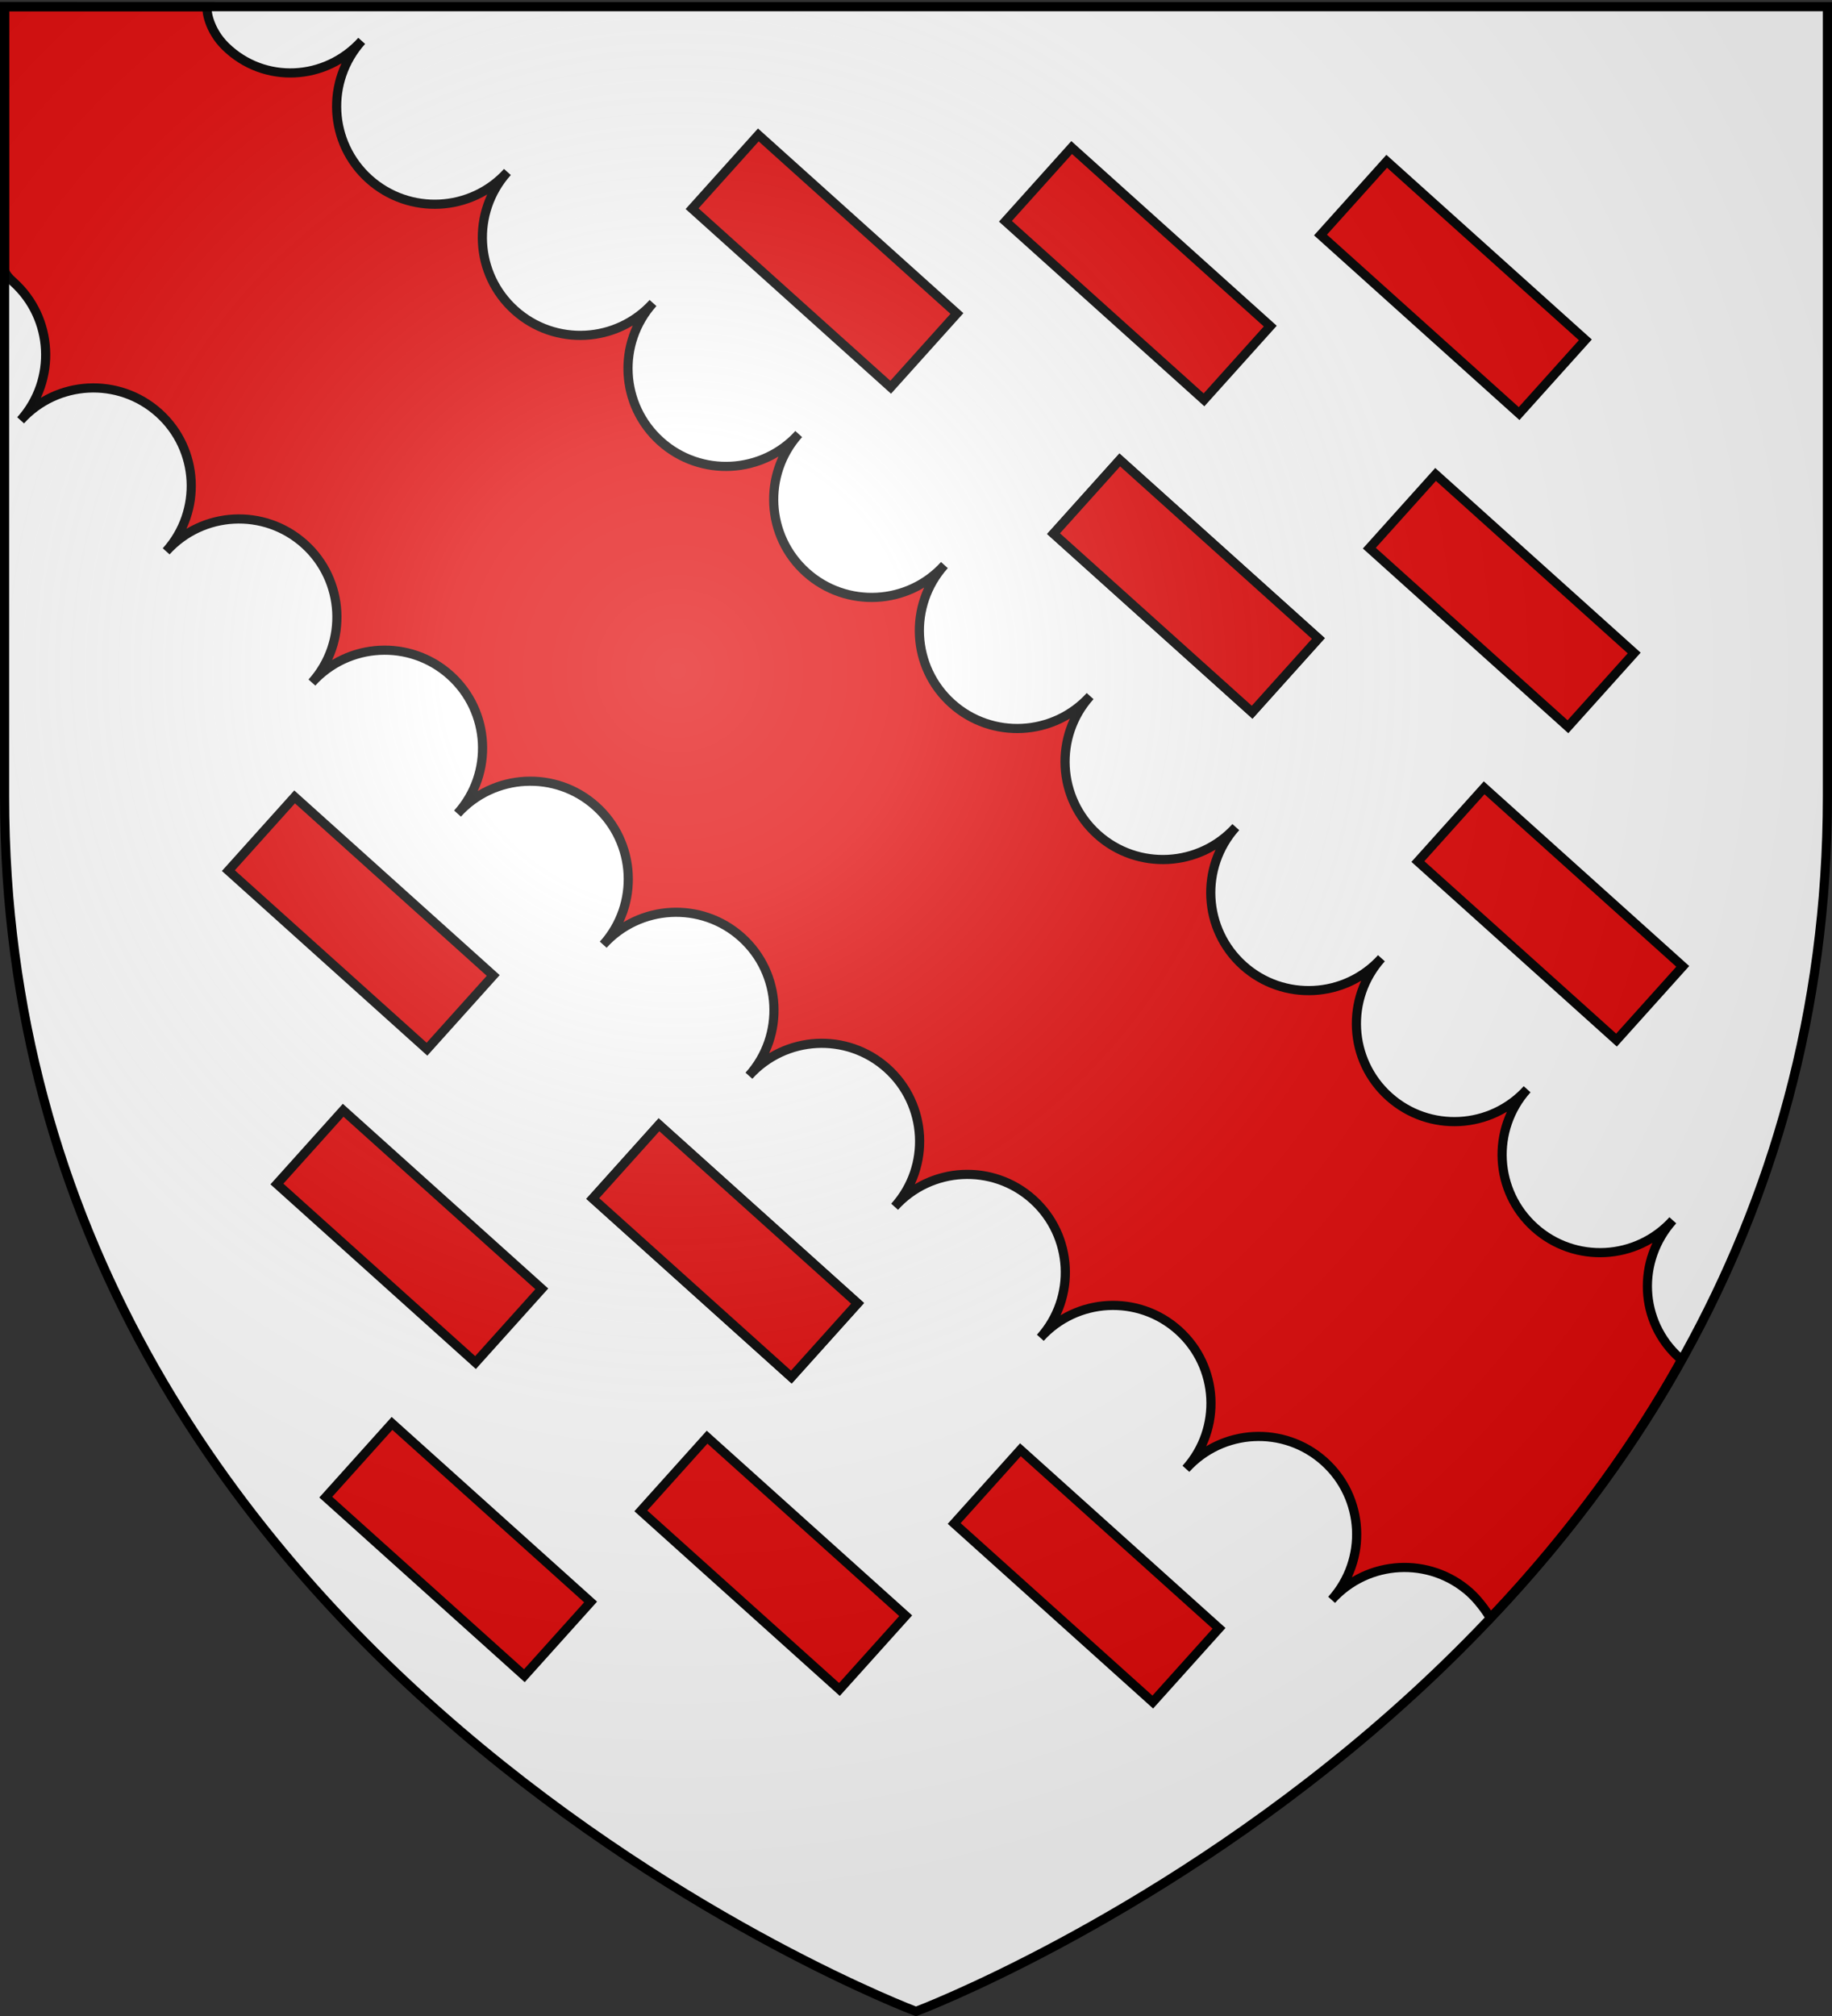 <svg xmlns="http://www.w3.org/2000/svg" xmlns:xlink="http://www.w3.org/1999/xlink" width="600" height="660" version="1.0"><rect width="100%" height="100%" fill="#333333" stroke="none"/><desc>Flag of Canton of Valais (Wallis)</desc><defs><radialGradient xlink:href="#b" id="c" cx="221.445" cy="226.331" r="300" fx="221.445" fy="226.331" gradientTransform="matrix(1.353 0 0 1.349 -77.63 -85.747)" gradientUnits="userSpaceOnUse"/><linearGradient id="b"><stop offset="0" style="stop-color:white;stop-opacity:.314"/><stop offset=".19" style="stop-color:white;stop-opacity:.251"/><stop offset=".6" style="stop-color:#6b6b6b;stop-opacity:.125"/><stop offset="1" style="stop-color:black;stop-opacity:.125"/></linearGradient></defs><g style="display:inline"><path d="M300 658.5s298.5-112.32 298.5-397.772V2.176H1.5v258.552C1.5 546.18 300 658.5 300 658.5" style="fill:#fff;fill-opacity:1;fill-rule:evenodd;stroke:none;stroke-width:1px;stroke-linecap:butt;stroke-linejoin:miter;stroke-opacity:1"/><g style="fill:#e20909"><g style="fill:#e20909;display:inline"><path d="m12.529-1.675-7.506 85.36c-.155 1.42.645 2.726 2.451 4.662 12.073 12.937 11.358 33.253-1.562 45.343 12.954-12.054 33.24-11.343 45.312 1.594 12.073 12.938 11.343 33.218-1.578 45.309 12.955-12.055 33.24-11.344 45.313 1.593 12.072 12.938 11.399 33.286-1.522 45.376 12.955-12.054 33.24-11.343 45.313 1.594 12.073 12.938 11.358 33.222-1.562 45.313 12.954-12.055 33.27-11.344 45.343 1.594s11.358 33.252-1.562 45.343c12.954-12.054 33.27-11.375 45.344 1.563 12.072 12.937 11.358 33.253-1.563 45.344 12.955-12.055 33.24-11.376 45.313 1.562 12.072 12.938 11.389 33.253-1.532 45.344 12.955-12.055 33.24-11.344 45.313 1.594 12.072 12.937 11.389 33.221-1.531 45.312 12.954-12.054 33.24-11.344 45.312 1.594 12.073 12.937 11.358 33.221-1.562 45.312 12.954-12.054 33.27-11.344 45.343 1.594s11.358 33.222-1.562 45.313c12.954-12.055 33.27-11.344 45.344 1.593 2.256 2.419 4.552 6.043 5.92 8.874 30.209-26.526 53.794-54.817 69.78-78.701-.635-.58-.064-.09-.661-.73-12.073-12.938-11.116-32.946 1.804-45.036-12.954 12.054-33.24 11.343-45.312-1.594-12.073-12.938-11.39-33.222 1.531-45.313-12.955 12.055-33.24 11.344-45.312-1.594-12.073-12.937-11.39-33.221 1.53-45.312-12.954 12.054-33.24 11.344-45.312-1.594s-11.358-33.253 1.563-45.344c-12.955 12.055-33.271 11.376-45.344-1.562s-11.358-33.253 1.563-45.344c-12.955 12.055-33.272 11.375-45.344-1.562-12.073-12.938-11.358-33.253 1.562-45.344-12.954 12.054-33.24 11.344-45.312-1.594-12.073-12.937-11.39-33.221 1.531-45.312-12.955 12.054-33.24 11.344-45.312-1.594-12.073-12.938-11.39-33.222 1.53-45.312-12.954 12.054-33.24 11.343-45.312-1.594-12.072-12.938-11.358-33.222 1.563-45.313-12.955 12.055-33.281 11.28-45.354-1.657-12.072-12.938-11.348-33.19 1.573-45.28-12.955 12.054-33.082 11.338-44.603-2.093-4.92-5.734-5.363-12.457-4.733-13.476z" style="fill:#e20909;fill-opacity:1;fill-rule:evenodd;stroke:#000;stroke-width:3;stroke-linecap:butt;stroke-linejoin:miter;stroke-miterlimit:4;stroke-dasharray:none;stroke-opacity:1" transform="rotate(-5.02 50.93 126.043)"/></g></g><path d="M-460.862 100.71h87.454v32.454h-87.454zM-540.965 166.321h87.454v32.454h-87.454z" style="fill:#e20909;fill-opacity:1;stroke:#000;stroke-width:3;stroke-miterlimit:4;stroke-dasharray:none;stroke-opacity:1" transform="rotate(-138.051)"/><path d="M-460.862 100.71h87.454v32.454h-87.454zM-380.783 166.244h87.454v32.454h-87.454zM-301.7 100.71h87.454v32.454H-301.7zM-621.372 100.649h87.454v32.454h-87.454zM-460.535 231.876h87.454v32.454h-87.454z" style="fill:#e20909;fill-opacity:1;stroke:#000;stroke-width:3;stroke-miterlimit:4;stroke-dasharray:none;stroke-opacity:1" transform="rotate(-138.051)"/><path d="M-460.862 100.71h87.454v32.454h-87.454zM-540.965 166.321h87.454v32.454h-87.454z" style="fill:#e20909;fill-opacity:1;stroke:#000;stroke-width:3;stroke-miterlimit:4;stroke-dasharray:none;stroke-opacity:1" transform="rotate(41.949 -471.438 1117.06)"/><path d="M-460.862 100.71h87.454v32.454h-87.454zM-380.783 166.244h87.454v32.454h-87.454zM-301.7 100.71h87.454v32.454H-301.7zM-621.372 100.649h87.454v32.454h-87.454zM-460.535 231.876h87.454v32.454h-87.454z" style="fill:#e20909;fill-opacity:1;stroke:#000;stroke-width:3;stroke-miterlimit:4;stroke-dasharray:none;stroke-opacity:1" transform="rotate(41.949 -471.438 1117.06)"/></g><path d="M300 658.5s298.5-112.32 298.5-397.772V2.176H1.5v258.552C1.5 546.18 300 658.5 300 658.5" style="opacity:1;fill:url(#c);fill-opacity:1;fill-rule:evenodd;stroke:none;stroke-width:1px;stroke-linecap:butt;stroke-linejoin:miter;stroke-opacity:1"/><path d="M300 658.5S1.5 546.18 1.5 260.728V2.176h597v258.552C598.5 546.18 300 658.5 300 658.5z" style="opacity:1;fill:none;fill-opacity:1;fill-rule:evenodd;stroke:#000;stroke-width:3;stroke-linecap:butt;stroke-linejoin:miter;stroke-miterlimit:4;stroke-dasharray:none;stroke-opacity:1"/></svg>